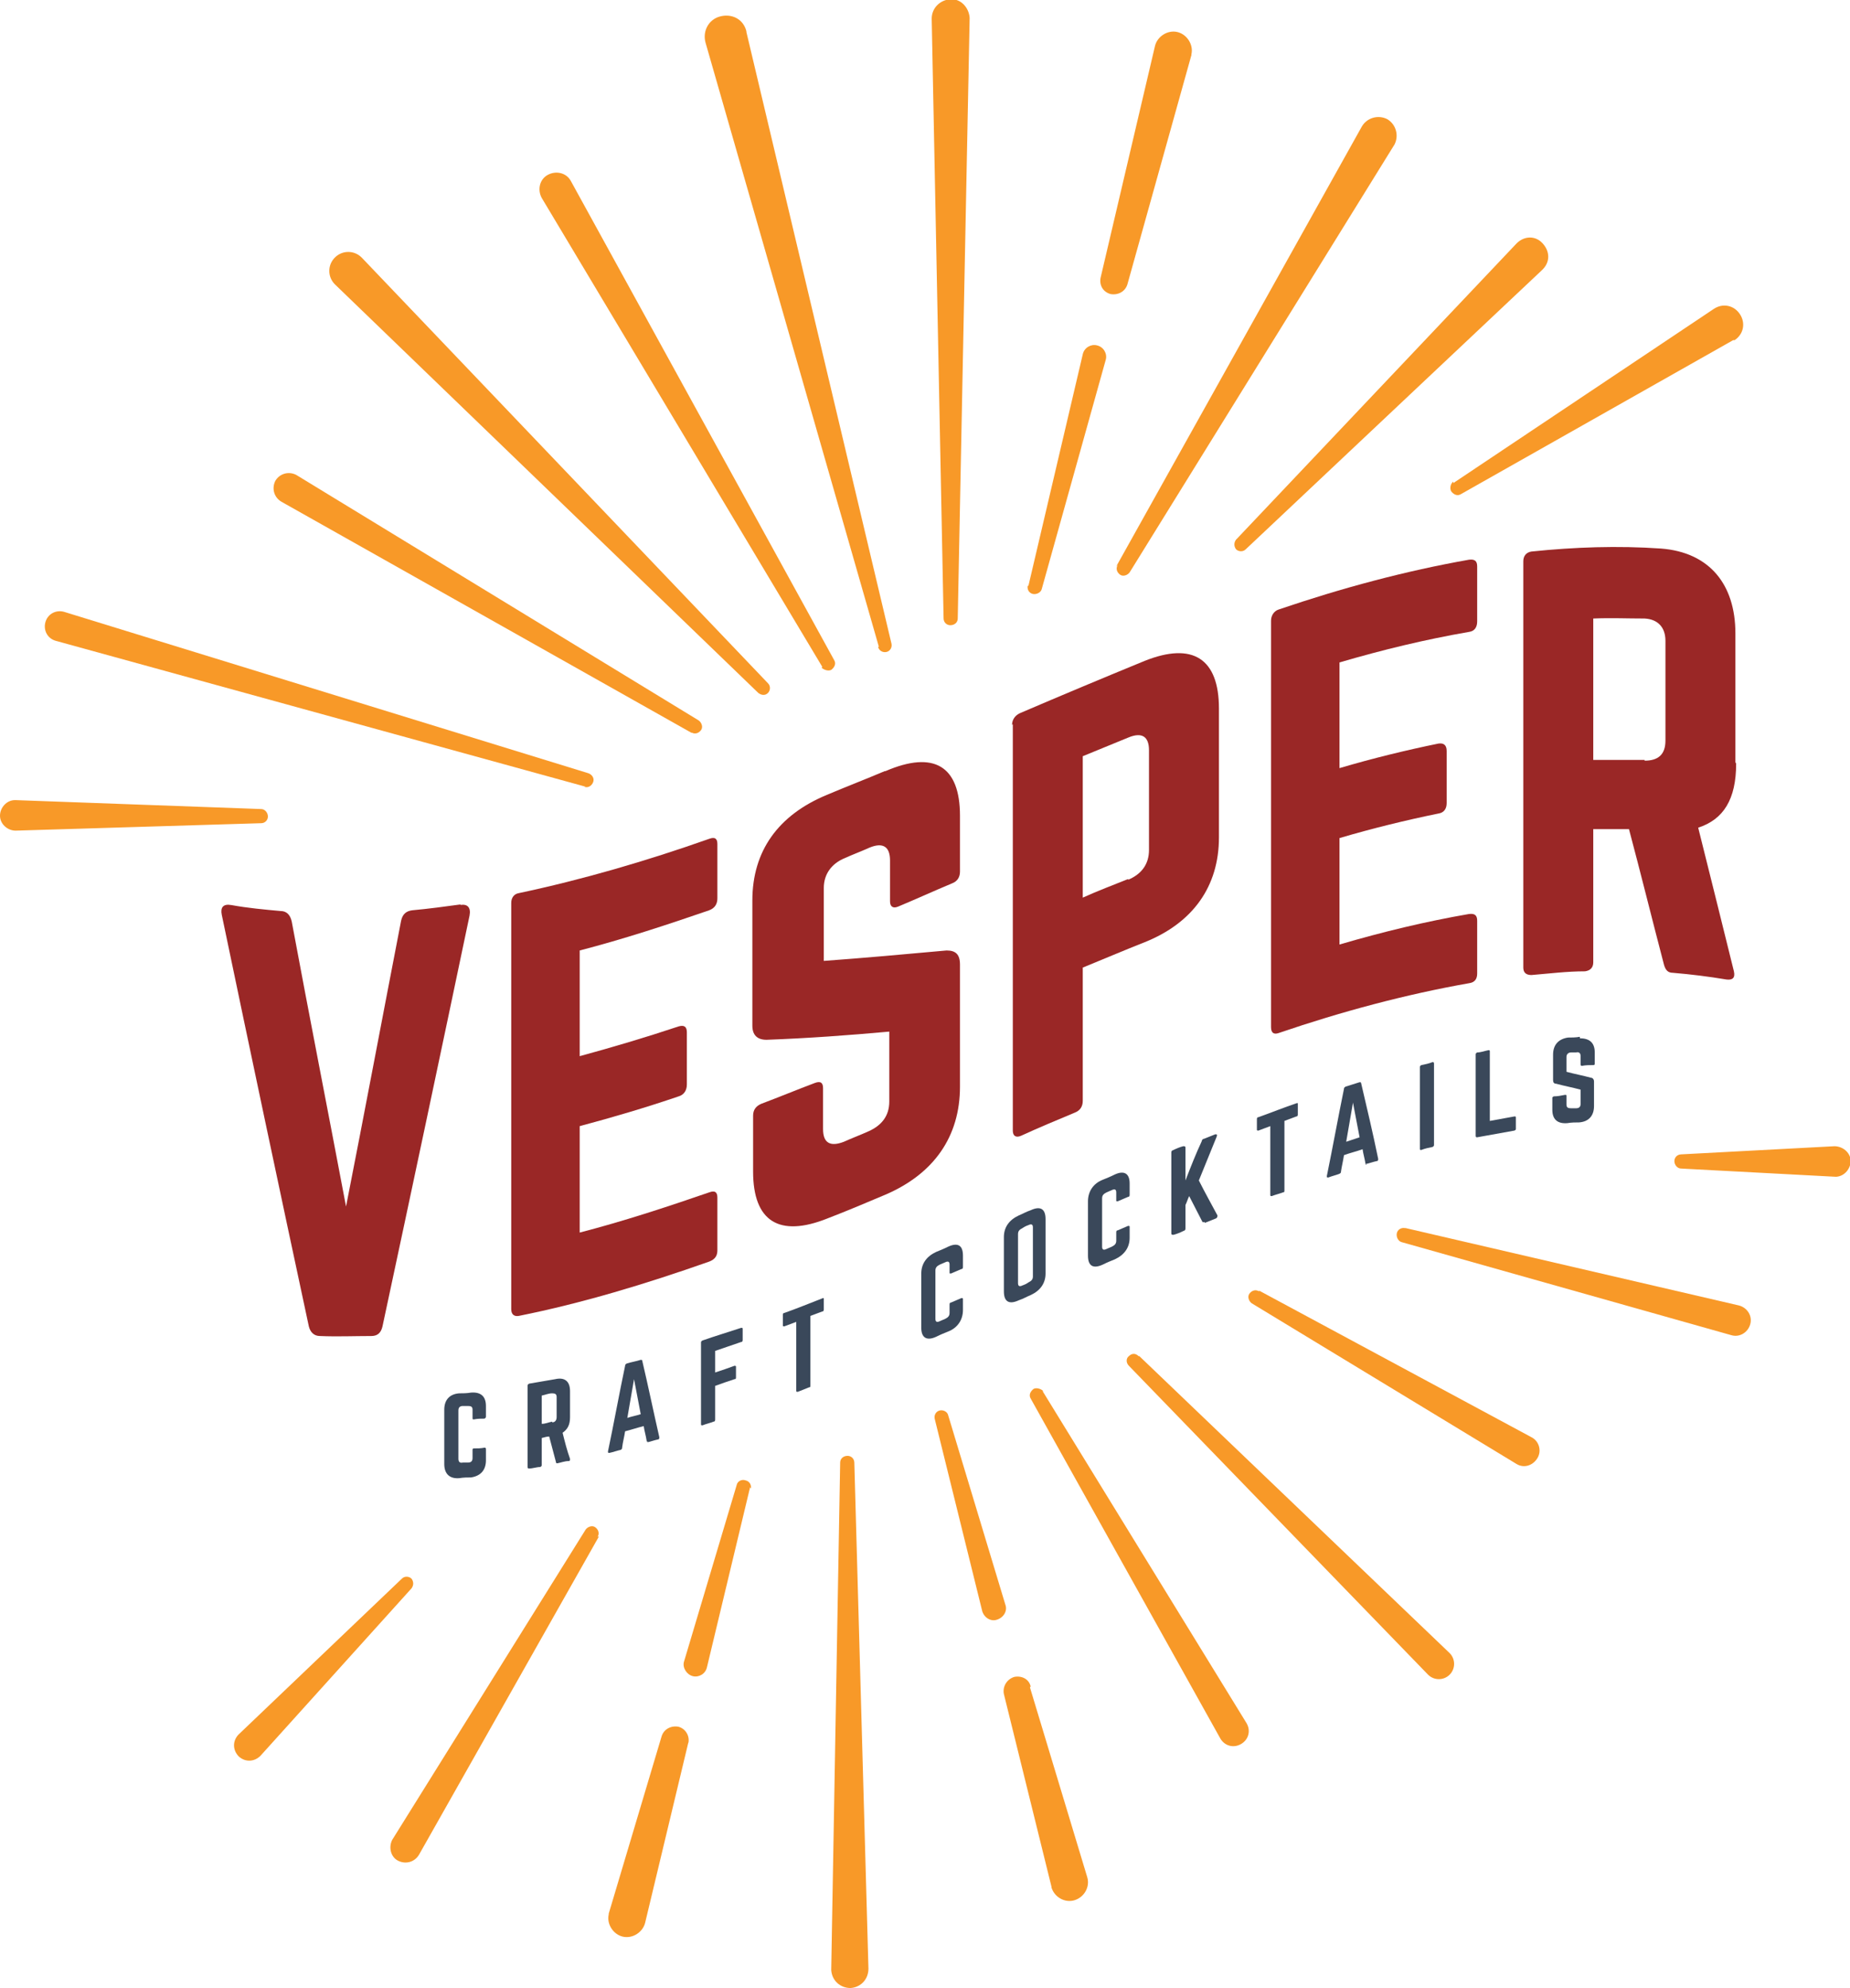 <svg viewBox="0 0 248.6 267.1" version="1.1" xmlns="http://www.w3.org/2000/svg" id="Layer_1">
  
  <defs>
    <style>
      .st0 {
        fill: #3a485a;
      }

      .st1 {
        fill: #f89928;
      }

      .st2 {
        fill: #9a2726;
      }
    </style>
  </defs>
  <g>
    <path d="M78.7,105.7L7.5,86.1c-1.1-.3-1.7-1.4-1.4-2.5s1.4-1.7,2.5-1.4c0,0,0,0,0,0l70.5,21.7c.5.2.8.7.6,1.2-.2.5-.7.8-1.2.6Z" class="st1"></path>
    <path d="M110.5,89.6l-37.7-63c-.6-1.1-.3-2.5.8-3.1s2.5-.3,3.1.8c0,0,0,0,0,0l35.4,64.4c.3.5,0,1-.4,1.3-.4.2-1,0-1.3-.3Z" class="st1"></path>
    <path d="M118.1,86.9L94.8,5.7c-.4-1.5.4-3.1,2-3.5s3.1.4,3.5,2c0,0,0,0,0,.1l19.5,82.2c.1.5-.2,1-.7,1.1-.5.1-1-.2-1.1-.7Z" class="st1"></path>
    <path d="M126.8,83.2l-1.6-80.7c0-1.4,1.1-2.5,2.5-2.6s2.5,1.1,2.6,2.5c0,0,0,0,0,0l-1.6,80.7c0,.5-.4.9-1,.9-.5,0-.9-.4-.9-.9Z" class="st1"></path>
    <path d="M150,76.1l33-59.1c.7-1.2,2.2-1.6,3.4-1,1.2.7,1.6,2.2,1,3.4,0,0,0,0,0,0l-35.6,57.5c-.3.4-.9.6-1.3.3-.4-.3-.6-.8-.3-1.3Z" class="st1"></path>
    <path d="M166.2,72.4l37.6-39.7c1-1,2.5-1.1,3.5,0s1,2.5,0,3.5c0,0,0,0-.1.1l-39.8,37.5c-.4.4-1,.3-1.3,0-.3-.4-.3-.9,0-1.3Z" class="st1"></path>
    <path d="M195.3,64.9l35-23.4c1.2-.8,2.7-.5,3.5.7.8,1.2.5,2.7-.7,3.5,0,0-.1,0-.2,0l-36.6,20.7c-.5.3-1,0-1.3-.4-.2-.4-.1-1,.3-1.3Z" class="st1"></path>
    <g>
      <path d="M138.2,78.7l7.3-31.1c.2-.9,1.1-1.4,1.9-1.2.9.2,1.4,1.1,1.2,1.9,0,0,0,0,0,0l-8.6,30.8c-.1.5-.7.8-1.2.7-.5-.1-.8-.6-.7-1.1Z" class="st1"></path>
      <path d="M147.9,37.3l7.3-31.1c.3-1.3,1.7-2.2,3-1.9,1.3.3,2.2,1.7,1.9,3,0,0,0,0,0,.1l-8.6,30.8c-.3,1-1.3,1.5-2.3,1.3-1-.3-1.5-1.2-1.3-2.2Z" class="st1"></path>
    </g>
    <g>
      <path d="M100.8,199.8l-5.8,24.2c-.2.9-1.1,1.4-1.9,1.2s-1.4-1.1-1.2-1.9c0,0,0,0,0,0l7.1-23.8c.1-.5.7-.8,1.2-.6.5.1.8.6.7,1.1Z" class="st1"></path>
      <path d="M92.5,234.1l-5.8,24.2c-.3,1.3-1.7,2.2-3,1.9s-2.2-1.7-1.9-3c0,0,0,0,0-.1l7.1-23.8c.3-1,1.3-1.5,2.3-1.3,1,.3,1.5,1.3,1.3,2.2Z" class="st1"></path>
    </g>
    <g>
      <path d="M127.4,190.1l7.7,25.5c.3.8-.2,1.7-1.1,2-.8.3-1.7-.2-2-1.1,0,0,0,0,0,0l-6.4-25.9c-.1-.5.2-1,.7-1.1.5-.1,1,.2,1.1.6Z" class="st1"></path>
      <path d="M138.4,226.7l7.7,25.5c.4,1.3-.4,2.7-1.7,3.1s-2.7-.4-3.1-1.7c0,0,0,0,0-.1l-6.4-25.9c-.2-1,.4-2,1.4-2.3,1-.2,2,.3,2.2,1.3Z" class="st1"></path>
    </g>
    <path d="M101.9,93.1l-56.9-54.9c-1-1-1-2.6,0-3.6,1-1,2.6-1,3.6,0,0,0,0,0,0,0l54.6,57.2c.4.4.3,1,0,1.3-.4.4-.9.3-1.3,0Z" class="st1"></path>
    <path d="M93,98.5l-55.2-31.1c-1-.6-1.3-1.8-.8-2.8.6-1,1.8-1.3,2.8-.8,0,0,0,0,0,0l54.1,33c.4.3.6.9.3,1.3-.3.4-.8.6-1.3.3Z" class="st1"></path>
    <path d="M35.1,110.6l-33,1c-1.1,0-2.1-.9-2.1-2,0-1.1.9-2.1,2-2.1,0,0,0,0,.1,0l33,1.2c.5,0,.9.5.9,1,0,.5-.4.9-.9.9Z" class="st1"></path>
    <path d="M55.3,213.4l-20.3,22.5c-.8.8-2,.9-2.9.1-.8-.8-.9-2-.1-2.9,0,0,0,0,.1-.1l21.9-20.9c.4-.4,1-.3,1.3,0,.3.4.3.9,0,1.3Z" class="st1"></path>
    <path d="M80.5,206.4l-24.2,42.8c-.6,1-1.8,1.3-2.8.8s-1.3-1.8-.8-2.8c0,0,0,0,0,0l26-41.7c.3-.4.9-.6,1.3-.3.4.3.6.8.3,1.3Z" class="st1"></path>
    <path d="M140.1,186.9l27.4,44.6c.6,1,.3,2.2-.7,2.8-1,.6-2.2.3-2.8-.7,0,0,0,0,0,0l-25.5-45.7c-.3-.5,0-1,.4-1.3.4-.2,1,0,1.3.3Z" class="st1"></path>
    <path d="M169.2,173.4l36.6,19.7c1,.5,1.4,1.8.8,2.8s-1.8,1.4-2.8.8c0,0,0,0,0,0l-35.6-21.6c-.4-.3-.6-.9-.3-1.3.3-.4.8-.6,1.3-.3Z" class="st1"></path>
    <path d="M188.9,165l44.8,10.4c1.1.3,1.8,1.4,1.5,2.5-.3,1.1-1.4,1.8-2.5,1.5,0,0,0,0,0,0l-44.3-12.5c-.5-.1-.8-.7-.7-1.2.1-.5.6-.8,1.1-.7Z" class="st1"></path>
    <path d="M225.8,155.1l20.7-1.1c1.1,0,2.1.8,2.2,1.9,0,1.1-.8,2.1-1.9,2.2,0,0-.1,0-.2,0l-20.7-1.1c-.5,0-.9-.5-.9-1,0-.5.4-.9.9-.9Z" class="st1"></path>
    <path d="M153.1,182.2l41.7,39.9c.8.8.8,2.1,0,2.9s-2.1.8-2.9,0c0,0,0,0,0,0l-40.2-41.5c-.4-.4-.4-1,0-1.3.4-.4.9-.4,1.3,0Z" class="st1"></path>
    <path d="M114.8,196.4l1.9,68.1c0,1.4-1,2.5-2.4,2.6-1.4,0-2.5-1-2.6-2.4,0,0,0,0,0-.1l1.2-68.1c0-.5.4-.9,1-.9.5,0,.9.4.9.9Z" class="st1"></path>
  </g>
  <g>
    <path d="M61.8,121.6c1-.2,1.5.3,1.3,1.4-3.9,18.6-7.8,37-11.7,55.2-.2.9-.7,1.3-1.5,1.3-2.3,0-4.6.1-6.9,0-.8,0-1.3-.5-1.5-1.3-3.9-18.2-7.8-36.6-11.7-55.3-.2-1,.2-1.5,1.3-1.3,2.2.4,4.4.6,6.6.8.8,0,1.3.5,1.5,1.4,2.4,12.9,4.9,25.6,7.3,38.3,2.5-12.7,4.9-25.5,7.4-38.4.2-.9.7-1.3,1.5-1.4,2.2-.2,4.4-.5,6.6-.8Z" class="st2"></path>
    <path d="M96.4,120.7c0,.7-.3,1.3-1.1,1.6-5.8,2-11.6,3.9-17.4,5.4v14.2c4.4-1.2,8.8-2.5,13.3-4,.7-.2,1.1,0,1.1.8,0,2.3,0,4.7,0,7,0,.8-.4,1.4-1.1,1.6-4.4,1.5-8.8,2.8-13.3,4v14.3c5.8-1.5,11.6-3.4,17.4-5.4.8-.3,1.1,0,1.1.7v7.1c0,.7-.3,1.2-1.1,1.5-8.5,3-17.1,5.6-25.6,7.3-.6.1-1-.2-1-.9v-54.6c0-.7.4-1.2,1-1.3,8.5-1.8,17.1-4.3,25.6-7.3.8-.3,1.1,0,1.1.7v7.1Z" class="st2"></path>
    <path d="M119,103.6c6.5-2.8,10-.7,10,6v7.5c0,.7-.3,1.3-1.1,1.6-2.4,1-4.8,2.1-7.2,3.1-.7.3-1.1,0-1.1-.7,0-1.8,0-3.7,0-5.5,0-1.8-.9-2.5-2.8-1.7-1.1.5-2.2.9-3.3,1.4-1.7.7-2.8,2.1-2.8,4,0,3.3,0,6.5,0,9.8,5.5-.4,11-.9,16.5-1.4,1.2,0,1.8.5,1.8,1.9v16.4c0,6.7-3.5,11.7-10,14.5-2.6,1.1-5.2,2.2-7.8,3.2-6.5,2.6-10,.4-10-6.3,0-2.5,0-5,0-7.5,0-.8.4-1.3,1.1-1.6,2.4-.9,4.8-1.9,7.2-2.8.8-.3,1.1,0,1.1.7,0,1.8,0,3.6,0,5.5,0,1.9,1,2.4,2.8,1.7,1.1-.5,2.2-.9,3.3-1.4,1.8-.8,2.8-2.1,2.8-4,0-3.1,0-6.3,0-9.4-5.5.5-11,.9-16.5,1.1-1.2,0-1.9-.6-1.9-1.9,0-5.6,0-11.2,0-16.8,0-6.7,3.5-11.5,10-14.2,2.6-1.1,5.2-2.1,7.8-3.2Z" class="st2"></path>
    <path d="M136,97.4c0-.7.4-1.3,1.1-1.6,5.6-2.4,11.1-4.7,16.7-7,6.5-2.6,10-.3,10,6.4v17.3c0,6.6-3.5,11.5-10,14.1-2.8,1.1-5.6,2.3-8.3,3.4,0,6,0,11.9,0,17.9,0,.7-.3,1.3-1.1,1.6-2.4,1-4.8,2-7.2,3.1-.7.3-1.1,0-1.1-.7,0-18.2,0-36.4,0-54.6ZM151.6,118.2c1.9-.8,2.8-2.2,2.8-4v-13.4c0-1.8-.9-2.5-2.8-1.7-2,.8-4.1,1.7-6.1,2.5,0,6.3,0,12.7,0,19,2-.9,4.1-1.7,6.1-2.5Z" class="st2"></path>
    <path d="M198.5,83.5c0,.7-.3,1.3-1.1,1.4-5.8,1-11.6,2.4-17.4,4.1v14.2c4.4-1.3,8.9-2.4,13.3-3.3.7-.1,1.1.2,1.1,1v7c0,.8-.4,1.3-1.1,1.4-4.4.9-8.9,2-13.3,3.3v14.3c5.8-1.7,11.6-3.1,17.4-4.1.8-.1,1.1.2,1.1.9,0,2.4,0,4.7,0,7.1,0,.7-.3,1.2-1.1,1.3-8.5,1.5-17.1,3.8-25.6,6.7-.6.2-1,0-1-.8v-54.6c0-.7.4-1.3,1-1.5,8.5-2.9,17.1-5.2,25.6-6.7.8-.1,1.1.2,1.1.9,0,2.4,0,4.7,0,7.1Z" class="st2"></path>
    <path d="M233.3,102.6c0,4.8-1.7,7.5-5.1,8.6,1.6,6.4,3.2,12.8,4.8,19.3.2.9-.2,1.2-1,1.1-2.4-.4-4.8-.7-7.2-.9-.7,0-1-.4-1.2-1.1-1.6-6.1-3.1-12.2-4.7-18.2-1.6,0-3.2,0-4.8,0v17.9c0,.7-.4,1.1-1.1,1.2-2.4,0-4.8.3-7.2.5-.7,0-1.1-.3-1.1-1v-54.6c0-.7.4-1.2,1.1-1.3,5.8-.6,11.6-.8,17.4-.4,6.5.5,10,4.8,10,11.4v17.3ZM221,102.2c1.8,0,2.8-.8,2.8-2.7,0-4.5,0-8.9,0-13.4,0-1.8-1-2.9-2.8-3-2.3,0-4.6-.1-6.9,0v19c2.3,0,4.6,0,6.9,0Z" class="st2"></path>
  </g>
  <g>
    <path d="M65.3,190.3c0,.1,0,.2-.2.3-.5,0-.9,0-1.4.1-.2,0-.2,0-.2-.2v-1.1c0-.4-.2-.5-.6-.5-.2,0-.5,0-.7,0-.4,0-.6.2-.6.6v6.5c0,.4.2.6.6.5.2,0,.5,0,.7,0,.4,0,.6-.2.6-.6v-1.1c0-.1,0-.2.2-.2.5,0,.9,0,1.4-.1.1,0,.2,0,.2.2v1.5c0,1.3-.7,2.1-2,2.3-.5,0-1,0-1.6.1-1.3.1-2-.6-2-1.9,0-2.4,0-4.8,0-7.3,0-1.3.7-2.1,2-2.2.5,0,1,0,1.6-.1,1.3-.1,2,.5,2,1.8v1.5Z" class="st0"></path>
    <path d="M76.6,190.4c0,1-.3,1.6-1,2.1.3,1.2.6,2.4,1,3.5,0,.2,0,.3-.2.3-.5,0-1,.2-1.5.3-.1,0-.2,0-.2-.2-.3-1.1-.6-2.3-.9-3.4-.3,0-.6.1-1,.2v3.6c0,.1,0,.2-.2.3-.5,0-1,.2-1.5.2-.1,0-.2,0-.2-.2,0-3.6,0-7.3,0-10.9,0-.1,0-.2.2-.3,1.2-.2,2.3-.4,3.5-.6,1.3-.3,2,.3,2,1.6v3.5ZM74.2,191.1c.4,0,.6-.3.6-.7v-2.7c0-.4-.2-.5-.6-.5-.5,0-.9.2-1.4.3v3.8c.5,0,.9-.2,1.4-.3Z" class="st0"></path>
    <path d="M87.1,193.7c-.1,0-.2,0-.2-.1-.1-.7-.3-1.3-.4-2-.8.2-1.7.5-2.5.7-.1.7-.3,1.4-.4,2.2,0,.1,0,.2-.2.3-.5.1-1,.3-1.5.4-.2,0-.2,0-.2-.2.8-3.8,1.5-7.7,2.3-11.5,0-.2.1-.2.2-.3.6-.2,1.3-.3,1.9-.5.1,0,.2,0,.2.1.8,3.4,1.5,6.8,2.3,10.3,0,.1,0,.3-.2.3-.5.1-1,.3-1.5.4ZM85.2,185.3c-.3,1.7-.6,3.5-.9,5.2.6-.2,1.2-.3,1.8-.5-.3-1.6-.6-3.1-.9-4.7Z" class="st0"></path>
    <path d="M99.8,180c0,.1,0,.3-.2.3-1.2.4-2.3.8-3.5,1.2,0,1,0,1.9,0,2.9.9-.3,1.8-.6,2.6-.9.1,0,.2,0,.2.1v1.4c0,.2,0,.3-.2.3-.9.3-1.8.6-2.6.9,0,1.5,0,3,0,4.5,0,.1,0,.3-.2.3-.5.2-1,.3-1.5.5-.2,0-.2,0-.2-.2v-10.9c0-.1,0-.2.2-.3,1.7-.6,3.4-1.1,5.2-1.7.1,0,.2,0,.2.1v1.4Z" class="st0"></path>
    <path d="M110.5,174.4c.2,0,.2,0,.2.1,0,.5,0,.9,0,1.4,0,.1,0,.3-.2.3-.5.2-1.1.4-1.6.6v9.3c0,.2,0,.3-.2.3-.5.2-1,.4-1.5.6-.1,0-.2,0-.2-.1,0-3.1,0-6.2,0-9.3-.5.2-1.1.4-1.6.6-.1,0-.2,0-.2-.1,0-.5,0-.9,0-1.4,0-.1,0-.3.2-.3,1.7-.6,3.4-1.3,5.2-2Z" class="st0"></path>
    <path d="M129.4,170.2c0,.1,0,.3-.2.3-.5.2-.9.4-1.4.6-.2,0-.2,0-.2-.1v-1.1c0-.4-.2-.5-.6-.3-.2.1-.5.2-.7.3-.4.2-.6.4-.6.8,0,2.2,0,4.3,0,6.5,0,.4.2.5.6.3.2-.1.5-.2.7-.3.4-.2.6-.4.6-.8v-1.1c0-.1,0-.3.2-.3.5-.2.9-.4,1.4-.6.1,0,.2,0,.2.1,0,.5,0,1,0,1.5,0,1.3-.7,2.4-2,2.9-.5.2-1,.4-1.6.7-1.3.6-2,.1-2-1.2v-7.3c0-1.3.7-2.3,2-2.9.5-.2,1-.4,1.6-.7,1.3-.6,2-.2,2,1.2,0,.5,0,1,0,1.5Z" class="st0"></path>
    <path d="M134.9,166.2c0-1.3.7-2.3,2-2.9.5-.2,1-.5,1.6-.7,1.3-.6,2-.2,2,1.2,0,2.4,0,4.8,0,7.3,0,1.3-.7,2.3-2,2.9-.5.2-1,.5-1.6.7-1.3.6-2,.2-2-1.2,0-2.4,0-4.8,0-7.3ZM138.2,172.3c.4-.2.6-.4.6-.8,0-2.2,0-4.4,0-6.6,0-.4-.2-.5-.6-.3-.3.1-.5.2-.8.4-.4.2-.6.4-.6.8v6.6c0,.4.2.5.6.3.3-.1.5-.2.8-.4Z" class="st0"></path>
    <path d="M151.8,160.5c0,.1,0,.3-.2.3-.5.2-.9.4-1.4.6-.2,0-.2,0-.2-.1v-1.1c0-.4-.2-.5-.6-.3-.2.1-.5.2-.7.3-.4.2-.6.4-.6.8v6.5c0,.4.2.5.6.3.2-.1.5-.2.7-.3.4-.2.6-.4.6-.8v-1.1c0-.1,0-.3.2-.3.5-.2.9-.4,1.4-.6.1,0,.2,0,.2.1,0,.5,0,1,0,1.5,0,1.3-.7,2.3-2,2.9-.5.2-1,.4-1.6.7-1.3.6-2,.2-2-1.2v-7.3c0-1.3.7-2.4,2-2.9.5-.2,1-.4,1.6-.7,1.3-.6,2-.1,2,1.2,0,.5,0,1,0,1.5Z" class="st0"></path>
    <path d="M161.9,164.2c-.2,0-.3,0-.3,0-.6-1.2-1.2-2.3-1.8-3.5-.2.4-.3.8-.5,1.2v3.1c0,.2,0,.3-.3.4-.4.2-.9.4-1.3.5-.2,0-.3,0-.3-.2v-10.8c0-.2,0-.3.3-.4.4-.2.9-.4,1.3-.5.2,0,.3,0,.3.2v4.4c.7-1.8,1.4-3.6,2.2-5.3,0-.2.2-.3.3-.3.5-.2,1-.4,1.5-.6.2,0,.3,0,.2.3-.8,2-1.6,3.9-2.4,5.9.8,1.6,1.7,3.2,2.5,4.7,0,.1,0,.3-.2.4-.5.2-1,.4-1.5.6Z" class="st0"></path>
    <path d="M174.2,148.2c.2,0,.2,0,.2.1,0,.5,0,.9,0,1.4,0,.1,0,.3-.2.3-.5.2-1.1.4-1.6.6v9.3c0,.2,0,.3-.2.3-.5.2-1,.3-1.5.5-.1,0-.2,0-.2-.1v-9.3c-.5.2-1.1.4-1.6.6-.1,0-.2,0-.2-.1v-1.4c0-.1,0-.3.2-.3,1.7-.6,3.4-1.3,5.2-1.9Z" class="st0"></path>
    <path d="M183.7,156.5c-.1,0-.2,0-.2-.1-.1-.7-.3-1.3-.4-2-.8.3-1.7.5-2.5.8-.1.7-.3,1.5-.4,2.2,0,.1,0,.2-.2.3-.5.2-1,.3-1.5.5-.2,0-.2,0-.2-.2.8-3.9,1.5-7.8,2.3-11.7,0-.2.1-.2.2-.3.6-.2,1.3-.4,1.9-.6.1,0,.2,0,.2.1.8,3.4,1.6,6.8,2.3,10.2,0,.1,0,.3-.2.3-.5.1-1,.3-1.5.4ZM181.8,148.2c-.3,1.7-.6,3.5-.9,5.2.6-.2,1.2-.4,1.8-.6-.3-1.6-.6-3.1-.9-4.7Z" class="st0"></path>
    <path d="M192.5,142.7c.1,0,.2,0,.2.2,0,3.6,0,7.3,0,10.9,0,.1,0,.2-.2.3-.5.1-1,.2-1.5.4-.2,0-.2,0-.2-.2v-10.9c0-.1,0-.2.2-.3.5-.1,1-.2,1.5-.4Z" class="st0"></path>
    <path d="M200.2,150.6c1.1-.2,2.2-.4,3.3-.6.2,0,.2,0,.2.2v1.4c0,.2,0,.2-.2.3-1.7.3-3.3.6-5,.9-.1,0-.2,0-.2-.2,0-3.6,0-7.3,0-10.9,0-.1,0-.2.2-.3.5,0,1-.2,1.5-.3.2,0,.2,0,.2.2v9.3Z" class="st0"></path>
    <path d="M212.3,139.5c1.3,0,2,.6,2,1.9v1.5c0,.1,0,.2-.2.2-.5,0-1,0-1.5.1-.1,0-.2,0-.2-.2,0-.4,0-.7,0-1.1,0-.4-.2-.6-.6-.5-.2,0-.4,0-.7,0-.3,0-.6.2-.6.6v2c1.1.3,2.2.5,3.3.8.2,0,.4.2.4.5v3.3c0,1.3-.7,2.1-2,2.2-.5,0-1,0-1.6.1-1.3.1-2-.5-2-1.8v-1.5c0-.2,0-.2.2-.3.5,0,1-.1,1.5-.2.2,0,.2,0,.2.2v1.1c0,.4.2.5.6.5.2,0,.4,0,.7,0,.4,0,.6-.2.6-.6,0-.6,0-1.3,0-1.9-1.1-.3-2.2-.5-3.3-.8-.3,0-.4-.2-.4-.5v-3.4c0-1.3.7-2.1,2-2.3.5,0,1,0,1.6-.1Z" class="st0"></path>
  </g>
</svg>